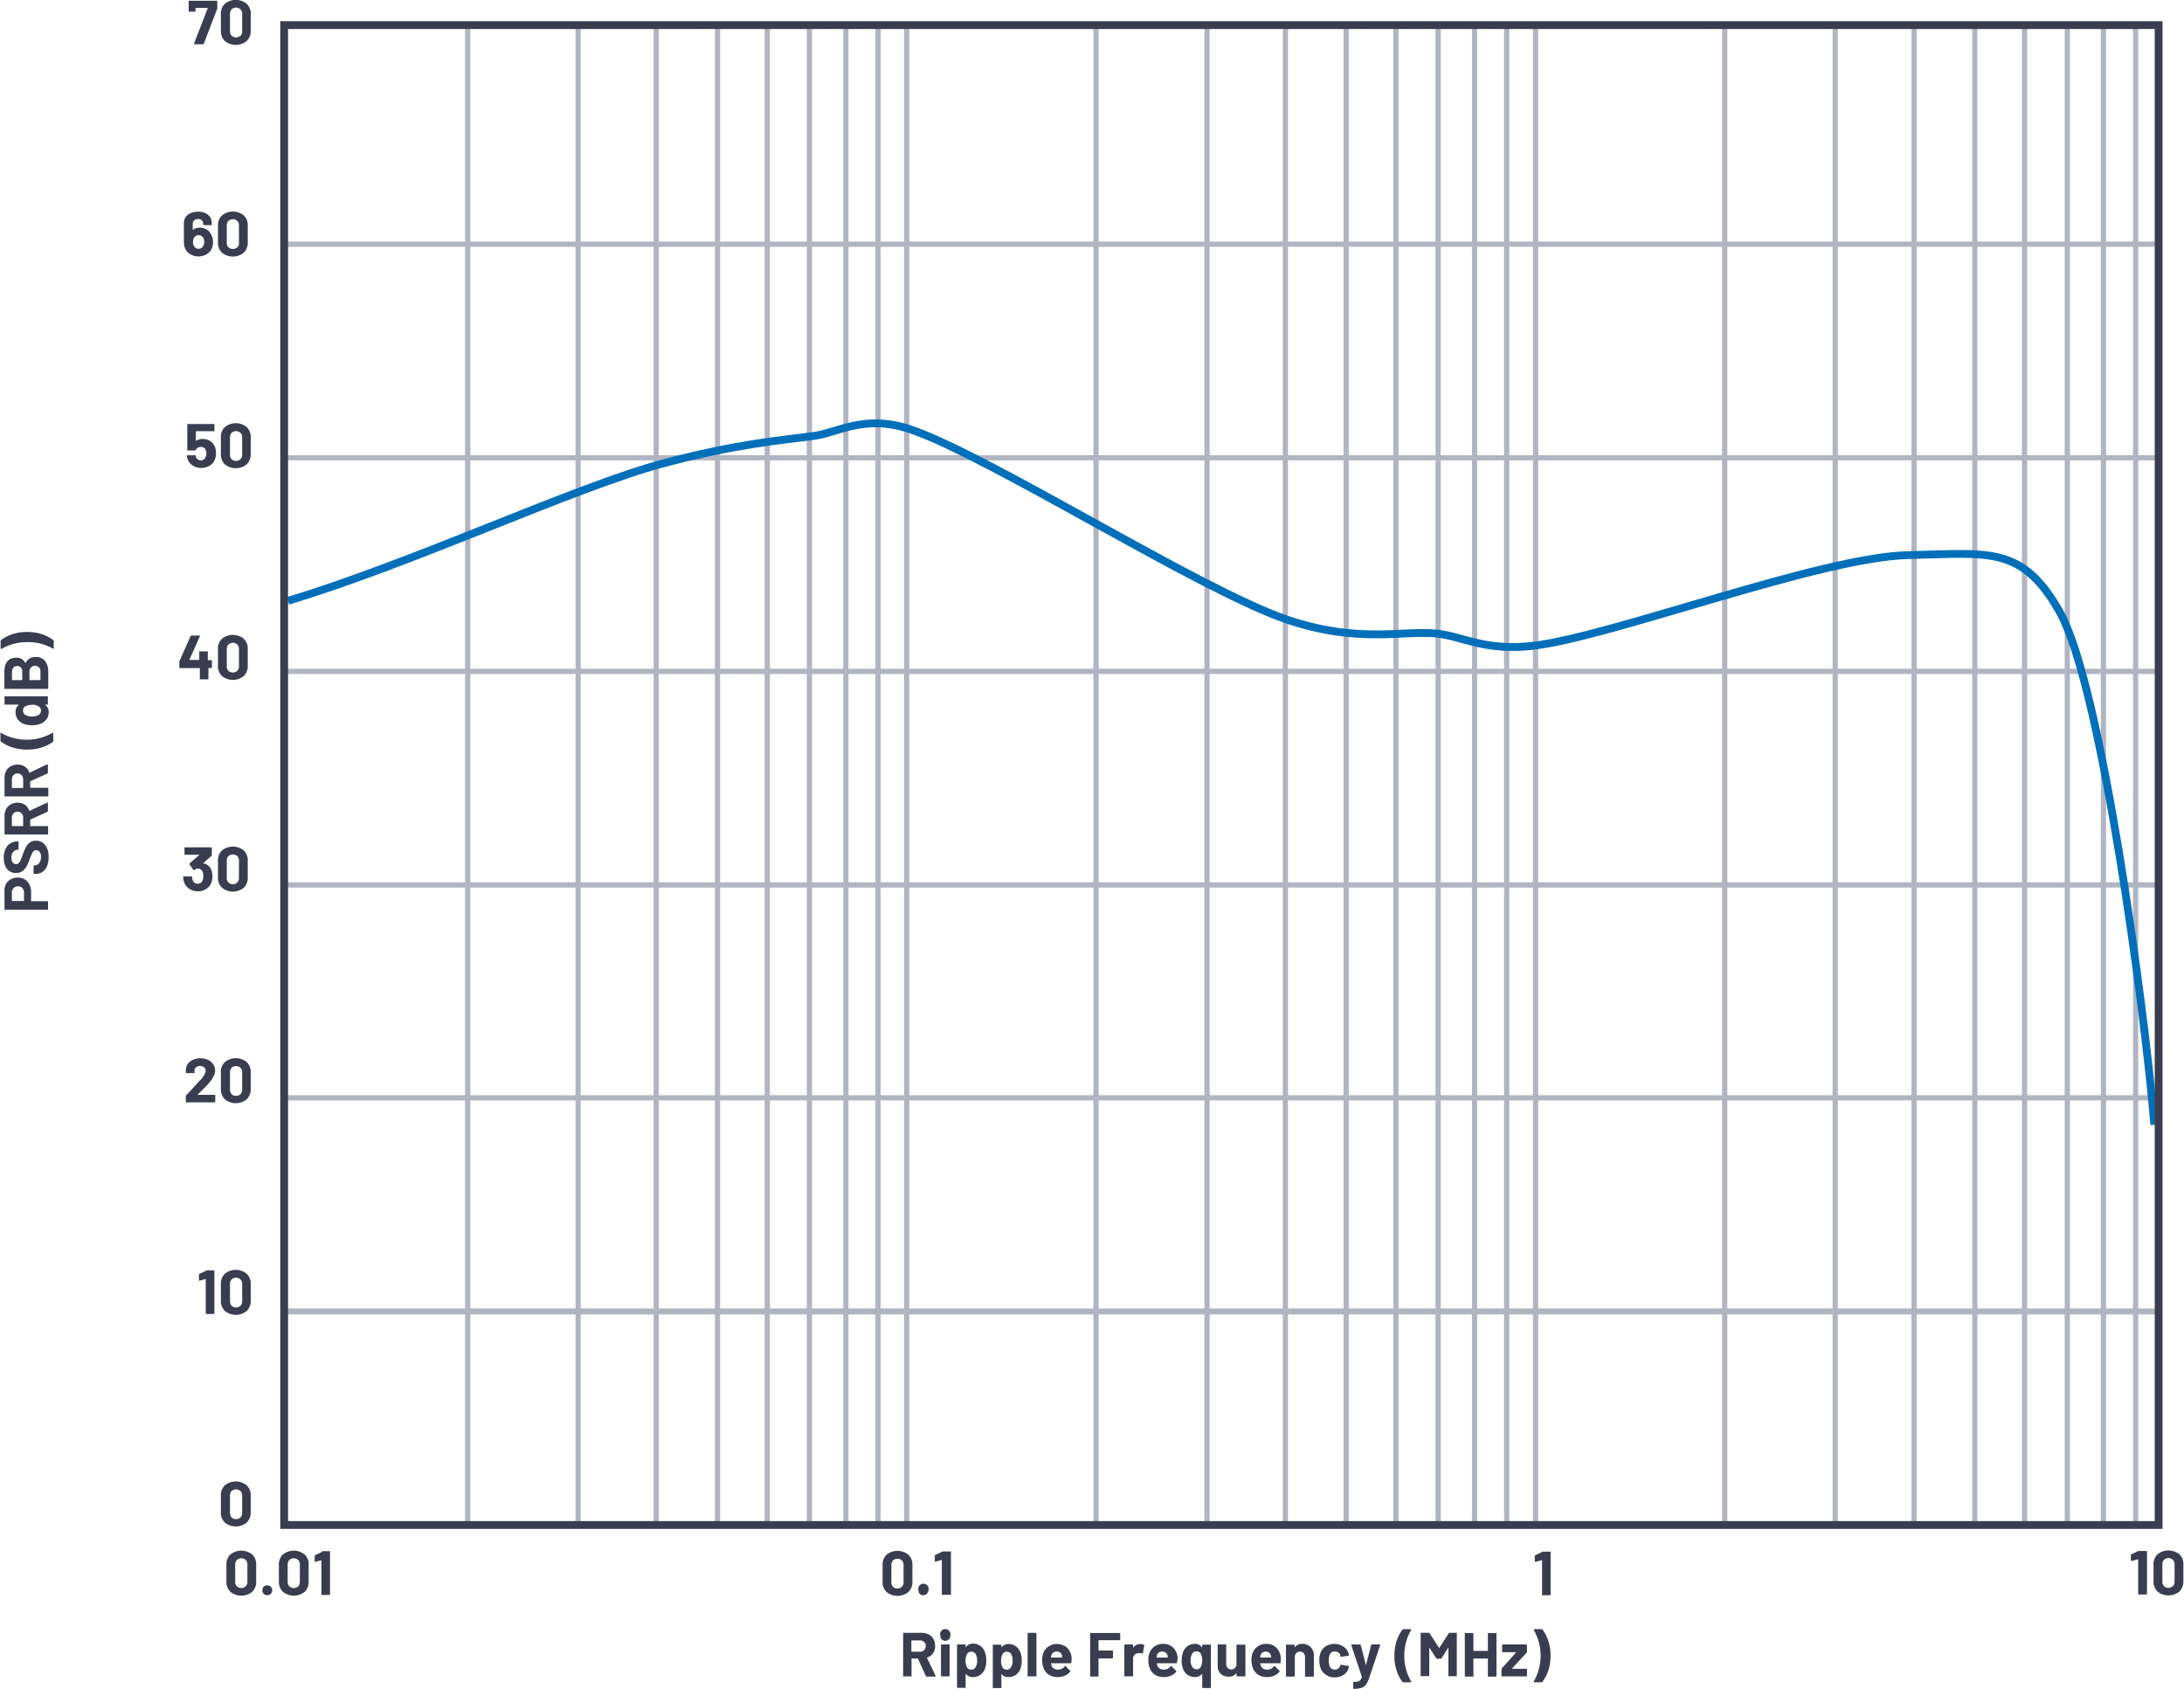 <svg id="be1bc6c4-3aec-4919-bf68-8abf4f4fbb99" data-name="Layer 1" xmlns="http://www.w3.org/2000/svg" width="5.82in" height="4.5in" viewBox="0 0 419.2 324.31"><line x1="54.45" y1="251.81" x2="414.45" y2="251.81" fill="none" stroke="#b1b4c1" stroke-width="1.15"/><line x1="54.45" y1="210.8" x2="414.45" y2="210.8" fill="none" stroke="#b1b4c1"/><line x1="54.45" y1="169.92" x2="414.45" y2="169.92" fill="none" stroke="#b1b4c1"/><line x1="54.45" y1="128.91" x2="414.45" y2="128.91" fill="none" stroke="#b1b4c1"/><line x1="54.45" y1="87.9" x2="414.45" y2="87.9" fill="none" stroke="#b1b4c1"/><line x1="54.45" y1="46.89" x2="414.45" y2="46.89" fill="none" stroke="#b1b4c1"/><path d="M90.79,6.52v288M112,6.52v288m15-288v288m11.77-288v288m9.55-288v288m8.1-288v288m7-288v288m6.17-288v288m41.87-288v288m21.32-288v288m15.05-288v288m11.67-288v288m9.55-288v288m8.11-288v288m7-288v288m6.17-288v288m41.87-288v288m21.22-288v288m15.15-288v288m11.67-288v288m9.55-288v288M398,6.52v288m6.94-288v288m6.18-288v288" transform="translate(-1.09 -1.7)" fill="none" stroke="#b1b4c1"/><line x1="174.01" y1="4.82" x2="174.01" y2="292.82" fill="none" stroke="#b1b4c1"/><line x1="294.79" y1="4.82" x2="294.79" y2="292.82" fill="none" stroke="#b1b4c1"/><path d="M56.29,117.06c24-7.2,55.19-21.89,72-26.37,14.31-3.81,22.33-4.38,29.07-5.3,4.66-.64,9.69-4.23,18.54-1.22,15.09,5.15,55.18,30.6,72,36.42,13.89,4.79,22.53,2.07,29.08,2.77,4.87.53,9.26,3.44,18.53,2.33,15.09-1.79,55.18-17.06,72-17.4,15.42-.32,21.82-1.94,29.08,11,7.94,14.18,16.32,76.28,18.12,98.38" transform="translate(-1.09 -1.7)" fill="none" stroke="#006fb9" stroke-width="1.5"/><g id="b3d288f3-2bc7-4ab8-9b2c-5e1cee1a0fd4" data-name="Standard TPC"><path d="M41.67,128.5a.13.13,0,0,1,0,.1v1.22a.14.14,0,0,1-.14.14h-.52A.05.05,0,0,0,41,130v2a.14.14,0,0,1-.14.14h-1.4a.15.15,0,0,1-.11,0,.18.18,0,0,1,0-.1v-2a.05.05,0,0,0-.06-.06H35.56a.12.12,0,0,1-.1,0,.14.14,0,0,1-.05-.1v-1a.74.74,0,0,1,0-.18l2.16-4.85a.18.18,0,0,1,.17-.11h1.5a.12.12,0,0,1,.11,0,.14.14,0,0,1,0,.13l-2,4.5a0,0,0,0,0,0,.05.05.05,0,0,0,0,0h1.82a.05.05,0,0,0,.06-.06v-1.49a.18.18,0,0,1,0-.1.15.15,0,0,1,.11,0h1.4a.14.14,0,0,1,.14.14v1.49a.05.05,0,0,0,.06.06h.52A.13.13,0,0,1,41.67,128.5Z" transform="translate(-1.09 -1.7)" fill="#393d4f"/><path d="M43.6,131.51a2.66,2.66,0,0,1-.77-2v-3.16a2.59,2.59,0,0,1,.77-2,3.32,3.32,0,0,1,4.18,0,2.56,2.56,0,0,1,.77,2v3.16a2.62,2.62,0,0,1-.77,2,3.32,3.32,0,0,1-4.18,0Zm2.94-1a1.18,1.18,0,0,0,.32-.88v-3.3a1.18,1.18,0,0,0-.32-.88,1.26,1.26,0,0,0-1.7,0,1.22,1.22,0,0,0-.32.88v3.3a1.22,1.22,0,0,0,.32.88,1.26,1.26,0,0,0,1.7,0Z" transform="translate(-1.09 -1.7)" fill="#393d4f"/><path d="M178.78,323.52l-1.5-3.32s0-.05-.07-.05h-1.12a.05.05,0,0,0-.06.06v3.27a.15.15,0,0,1,0,.11.18.18,0,0,1-.1,0h-1.41a.18.18,0,0,1-.1,0,.15.15,0,0,1,0-.11v-8.11a.14.14,0,0,1,.14-.14h3.43a2.75,2.75,0,0,1,1.35.31,2.15,2.15,0,0,1,.9.89,2.62,2.62,0,0,1,.32,1.33,2.34,2.34,0,0,1-.41,1.4,2.14,2.14,0,0,1-1.14.82s-.05,0,0,.08l1.63,3.4a.12.12,0,0,1,0,.07c0,.07,0,.1-.13.1H179A.18.18,0,0,1,178.78,323.52ZM176,316.74v2.05a.05.05,0,0,0,.06.06h1.57a1.13,1.13,0,0,0,.82-.3,1.11,1.11,0,0,0,0-1.56,1.1,1.1,0,0,0-.82-.31h-1.57A.05.05,0,0,0,176,316.74Z" transform="translate(-1.09 -1.7)" fill="#393d4f"/><path d="M181.83,316.49a.9.9,0,0,1-.27-.67,1,1,0,1,1,1.9,0,.9.9,0,0,1-.27.67,1,1,0,0,1-1.36,0Zm-.14,7.1a.15.15,0,0,1,0-.11v-5.89a.14.14,0,0,1,.14-.14h1.4a.15.15,0,0,1,.11,0,.18.18,0,0,1,0,.1v5.89a.14.14,0,0,1-.15.15h-1.4A.18.18,0,0,1,181.69,323.59Z" transform="translate(-1.09 -1.7)" fill="#393d4f"/><path d="M190.38,320.56a4.46,4.46,0,0,1-.23,1.5,2.51,2.51,0,0,1-.87,1.21,2.34,2.34,0,0,1-1.47.45,1.62,1.62,0,0,1-1.34-.6s0,0-.05,0a.06.06,0,0,0,0,0v2.57a.18.18,0,0,1,0,.1.15.15,0,0,1-.11,0h-1.4a.14.14,0,0,1-.14-.14V317.6a.14.14,0,0,1,.14-.14h1.4a.15.15,0,0,1,.11,0,.18.18,0,0,1,0,.1v.4s0,0,0,0,0,0,.05,0a1.66,1.66,0,0,1,1.39-.66,2.32,2.32,0,0,1,1.44.47,2.52,2.52,0,0,1,.87,1.29A4.38,4.38,0,0,1,190.38,320.56Zm-1.75,0a2.43,2.43,0,0,0-.25-1.2.94.94,0,0,0-.89-.51.9.9,0,0,0-.83.51,2.4,2.4,0,0,0-.25,1.21,2.5,2.5,0,0,0,.26,1.25.9.9,0,0,0,.82.48.93.93,0,0,0,.84-.47A2.32,2.32,0,0,0,188.63,320.53Z" transform="translate(-1.09 -1.7)" fill="#393d4f"/><path d="M197.2,320.56a4.72,4.72,0,0,1-.23,1.5,2.51,2.51,0,0,1-.87,1.21,2.38,2.38,0,0,1-1.47.45,1.61,1.61,0,0,1-1.34-.6s0,0,0,0a0,0,0,0,0,0,0v2.57a.14.14,0,0,1-.14.14h-1.4a.15.15,0,0,1-.11,0,.18.18,0,0,1,0-.1V317.6a.18.18,0,0,1,0-.1.15.15,0,0,1,.11,0h1.4a.14.14,0,0,1,.14.14v.4s0,0,0,0,0,0,0,0a1.65,1.65,0,0,1,1.39-.66,2.28,2.28,0,0,1,1.43.47,2.4,2.4,0,0,1,.87,1.29A4.11,4.11,0,0,1,197.2,320.56Zm-1.75,0a2.43,2.43,0,0,0-.26-1.2.93.93,0,0,0-.88-.51.89.89,0,0,0-.83.51,3.09,3.09,0,0,0,0,2.46.89.89,0,0,0,.82.48.93.93,0,0,0,.84-.47A2.32,2.32,0,0,0,195.45,320.53Z" transform="translate(-1.09 -1.7)" fill="#393d4f"/><path d="M198.33,323.59a.15.15,0,0,1,0-.11v-8.11a.14.14,0,0,1,.14-.14h1.41a.14.14,0,0,1,.14.14v8.11a.15.15,0,0,1,0,.11.18.18,0,0,1-.1,0h-1.41A.18.18,0,0,1,198.33,323.59Z" transform="translate(-1.09 -1.7)" fill="#393d4f"/><path d="M206.73,320.93a.14.14,0,0,1-.16.14h-3.71c-.05,0-.06,0-.05.06a2.85,2.85,0,0,0,.13.48,1.27,1.27,0,0,0,1.28.67,1.42,1.42,0,0,0,1.21-.62.13.13,0,0,1,.11-.07.1.1,0,0,1,.08.05l.86.85s.07.07.07.11l-.05.09a2.68,2.68,0,0,1-1,.76,3.45,3.45,0,0,1-1.37.27,3.15,3.15,0,0,1-1.75-.46,2.67,2.67,0,0,1-1-1.31,4.1,4.1,0,0,1-.25-1.57,3.51,3.51,0,0,1,.18-1.17,2.56,2.56,0,0,1,1-1.35,3,3,0,0,1,3.57.19,3.08,3.08,0,0,1,.88,1.86A5.44,5.44,0,0,1,206.73,320.93Zm-3.84-1.41a2.84,2.84,0,0,0-.09.39.05.05,0,0,0,.06.06h2.08s.06,0,0-.06c0-.23,0-.35,0-.34a1.12,1.12,0,0,0-.38-.56,1.11,1.11,0,0,0-.67-.19A1,1,0,0,0,202.89,319.52Z" transform="translate(-1.09 -1.7)" fill="#393d4f"/><path d="M216.06,316.64a.15.15,0,0,1-.11,0H212a.05.05,0,0,0-.06.06v1.86a.05.05,0,0,0,.06.06h2.58a.14.14,0,0,1,.14.14V320a.14.14,0,0,1-.14.14H212a.05.05,0,0,0-.06.06v3.31a.15.15,0,0,1,0,.11.18.18,0,0,1-.1,0h-1.41a.18.18,0,0,1-.1,0,.15.15,0,0,1,0-.11v-8.11a.14.14,0,0,1,.14-.14H216a.15.15,0,0,1,.11,0,.18.18,0,0,1,0,.1v1.17A.18.18,0,0,1,216.06,316.64Z" transform="translate(-1.09 -1.7)" fill="#393d4f"/><path d="M220.65,317.54a.17.17,0,0,1,.07.18l-.25,1.37c0,.1-.07.13-.17.09a1.33,1.33,0,0,0-.42-.06,1.48,1.48,0,0,0-.27,0,1.14,1.14,0,0,0-.73.32,1,1,0,0,0-.3.75v3.27a.15.15,0,0,1,0,.11.18.18,0,0,1-.1,0H217a.18.18,0,0,1-.1,0,.15.15,0,0,1,0-.11V317.6a.14.14,0,0,1,.14-.14h1.41a.14.14,0,0,1,.14.14v.46a.08.08,0,0,0,0,.05s0,0,0,0a1.53,1.53,0,0,1,1.32-.72A1.26,1.26,0,0,1,220.65,317.54Z" transform="translate(-1.09 -1.7)" fill="#393d4f"/><path d="M227,320.93a.14.14,0,0,1-.15.14h-3.71s-.07,0,0,.06a2.14,2.14,0,0,0,.13.48,1.25,1.25,0,0,0,1.27.67,1.43,1.43,0,0,0,1.22-.62.13.13,0,0,1,.11-.07.1.1,0,0,1,.08.05l.86.85a.15.15,0,0,1,.06.11.25.25,0,0,1,0,.09,2.64,2.64,0,0,1-1,.76,3.37,3.37,0,0,1-1.36.27,3.15,3.15,0,0,1-1.75-.46,2.63,2.63,0,0,1-1-1.31,4.3,4.3,0,0,1-.25-1.57,3.51,3.51,0,0,1,.18-1.17,2.63,2.63,0,0,1,1-1.35,2.67,2.67,0,0,1,1.64-.51,2.62,2.62,0,0,1,1.92.7,3,3,0,0,1,.88,1.86A4.71,4.71,0,0,1,227,320.93Zm-3.84-1.41a3,3,0,0,0-.08.39.05.05,0,0,0,.06.06h2.07c.05,0,.07,0,.05-.06l-.06-.34a1,1,0,0,0-1-.75A1,1,0,0,0,223.15,319.52Z" transform="translate(-1.09 -1.7)" fill="#393d4f"/><path d="M231.91,317.5a.13.13,0,0,1,.1,0h1.4a.15.15,0,0,1,.11,0,.18.18,0,0,1,0,.1v8.12a.18.18,0,0,1,0,.1.15.15,0,0,1-.11,0H232a.14.14,0,0,1-.14-.14v-2.57a0,0,0,0,0,0,0s0,0-.05,0a1.61,1.61,0,0,1-1.34.6,2.38,2.38,0,0,1-1.47-.45,2.51,2.51,0,0,1-.87-1.21,4.84,4.84,0,0,1-.22-1.5,4.46,4.46,0,0,1,.21-1.44,2.4,2.4,0,0,1,.87-1.29,2.28,2.28,0,0,1,1.44-.47,1.63,1.63,0,0,1,1.38.66s0,0,.05,0,0,0,0,0v-.4A.13.13,0,0,1,231.91,317.5Zm-.06,3a2.57,2.57,0,0,0-.24-1.21.93.93,0,0,0-.84-.51,1,1,0,0,0-.88.51,2.54,2.54,0,0,0-.26,1.2,2.32,2.32,0,0,0,.3,1.27,1,1,0,0,0,.86.47.87.87,0,0,0,.8-.48A2.4,2.4,0,0,0,231.85,320.54Z" transform="translate(-1.09 -1.7)" fill="#393d4f"/><path d="M238.49,317.5a.15.15,0,0,1,.11,0H240a.13.13,0,0,1,.1,0,.14.14,0,0,1,.05.1v5.88a.16.16,0,0,1-.05.11.18.18,0,0,1-.1,0h-1.4a.14.14,0,0,1-.15-.15v-.4a.06.06,0,0,0,0-.05s0,0-.05,0a1.72,1.72,0,0,1-1.49.65,2.09,2.09,0,0,1-1.5-.55,2,2,0,0,1-.58-1.55v-4a.13.13,0,0,1,0-.1.12.12,0,0,1,.1,0h1.39a.14.14,0,0,1,.14.14v3.59a1.17,1.17,0,0,0,.26.78.89.89,0,0,0,.72.3,1,1,0,0,0,.67-.24,1.06,1.06,0,0,0,.32-.65V317.6A.18.18,0,0,1,238.49,317.5Z" transform="translate(-1.09 -1.7)" fill="#393d4f"/><path d="M246.9,320.93a.14.14,0,0,1-.16.14H243s-.07,0,0,.06a2.14,2.14,0,0,0,.13.48,1.25,1.25,0,0,0,1.27.67,1.41,1.41,0,0,0,1.21-.62c0-.05.07-.07.11-.07a.11.11,0,0,1,.09.05l.86.85a.15.15,0,0,1,.06.11l-.05.09a2.54,2.54,0,0,1-1,.76,3.38,3.38,0,0,1-1.37.27,3.14,3.14,0,0,1-1.74-.46,2.63,2.63,0,0,1-1-1.31,4.3,4.3,0,0,1-.25-1.57,3.51,3.51,0,0,1,.18-1.17,2.58,2.58,0,0,1,1-1.35,2.67,2.67,0,0,1,1.64-.51,2.62,2.62,0,0,1,1.92.7,3,3,0,0,1,.88,1.86A4.71,4.71,0,0,1,246.9,320.93Zm-3.84-1.41a3,3,0,0,0-.08.39.05.05,0,0,0,.06.06h2.07s.07,0,0-.06l-.06-.34a1.06,1.06,0,0,0-.38-.56,1.09,1.09,0,0,0-.66-.19A1,1,0,0,0,243.06,319.52Z" transform="translate(-1.09 -1.7)" fill="#393d4f"/><path d="M252.71,318a2.18,2.18,0,0,1,.59,1.6v3.93a.16.16,0,0,1-.05.11.15.15,0,0,1-.1,0h-1.4a.15.15,0,0,1-.1,0,.16.16,0,0,1-.05-.11V319.9a1.08,1.08,0,0,0-.27-.78,1,1,0,0,0-1.42,0,1.12,1.12,0,0,0-.27.78v3.58a.14.14,0,0,1-.15.15h-1.4a.18.18,0,0,1-.1,0,.16.16,0,0,1-.05-.11V317.6a.14.14,0,0,1,.05-.1.13.13,0,0,1,.1,0h1.4a.15.15,0,0,1,.11,0,.18.18,0,0,1,0,.1V318a.06.06,0,0,0,0,.05s0,0,0,0a1.67,1.67,0,0,1,1.46-.7A2.1,2.1,0,0,1,252.71,318Z" transform="translate(-1.09 -1.7)" fill="#393d4f"/><path d="M255.56,323.24a2.61,2.61,0,0,1-1-1.32,4.27,4.27,0,0,1-.21-1.41,4.11,4.11,0,0,1,.21-1.39,2.46,2.46,0,0,1,1-1.29,3,3,0,0,1,1.67-.47,3,3,0,0,1,1.69.48,2.32,2.32,0,0,1,1,1.22,1.33,1.33,0,0,1,.1.43v0a.12.12,0,0,1-.12.13l-1.38.21h0c-.07,0-.11,0-.14-.12l0-.19a.92.92,0,0,0-.38-.52,1.12,1.12,0,0,0-.68-.2,1.06,1.06,0,0,0-.65.19,1,1,0,0,0-.37.53,2.86,2.86,0,0,0-.13,1,3.17,3.17,0,0,0,.12,1,1.09,1.09,0,0,0,.38.57,1,1,0,0,0,.65.2,1,1,0,0,0,.65-.2,1,1,0,0,0,.39-.54.14.14,0,0,0,0-.07s0,0,0,0,.06-.14.16-.12l1.39.22a.12.12,0,0,1,.11.13,1.6,1.6,0,0,1-.07.36,2.25,2.25,0,0,1-1,1.26,3.15,3.15,0,0,1-1.68.45A2.87,2.87,0,0,1,255.56,323.24Z" transform="translate(-1.09 -1.7)" fill="#393d4f"/><path d="M260.86,326a.15.15,0,0,1,0-.1v-1.1a.15.15,0,0,1,0-.1.16.16,0,0,1,.11-.05,3.25,3.25,0,0,0,.79-.08.83.83,0,0,0,.47-.28,1.29,1.29,0,0,0,.27-.6.08.08,0,0,0,0-.07l-2-6s0,0,0-.06.05-.11.13-.11h1.5a.16.16,0,0,1,.17.12l1,3.89s0,0,0,0l0,0,1-3.89a.16.16,0,0,1,.17-.12h1.46a.11.11,0,0,1,.1,0,.14.14,0,0,1,0,.13l-2.08,6.24a5.22,5.22,0,0,1-.61,1.31,1.78,1.78,0,0,1-.87.64,4.79,4.79,0,0,1-1.6.21h-.08A.06.06,0,0,1,260.86,326Z" transform="translate(-1.09 -1.7)" fill="#393d4f"/><path d="M270.31,324.64a7.06,7.06,0,0,1-1.12-2.17,8.63,8.63,0,0,1-.42-2.83,9.17,9.17,0,0,1,.42-2.85,7.54,7.54,0,0,1,1.13-2.19.25.25,0,0,1,.18-.08h1.36a.15.15,0,0,1,.12.05.17.17,0,0,1,0,.12,9.6,9.6,0,0,0-1.31,4.94,9.48,9.48,0,0,0,1.31,4.92l0,.07c0,.07,0,.1-.13.1h-1.37A.25.25,0,0,1,270.31,324.64Z" transform="translate(-1.09 -1.7)" fill="#393d4f"/><path d="M279.24,315.23h1.41a.13.13,0,0,1,.1,0,.18.18,0,0,1,0,.1v8.11a.21.21,0,0,1,0,.11.18.18,0,0,1-.1,0h-1.41a.18.18,0,0,1-.1,0,.15.15,0,0,1,0-.11v-5.29s0-.05,0-.05l-.05,0-1.27,2a.18.18,0,0,1-.17.1h-.7a.19.19,0,0,1-.17-.1l-1.27-2-.05,0s0,0,0,.05v5.28a.15.15,0,0,1,0,.11.18.18,0,0,1-.1,0h-1.4a.15.15,0,0,1-.1,0,.16.16,0,0,1-.05-.11v-8.11a.14.14,0,0,1,.05-.1.12.12,0,0,1,.1,0h1.4a.2.2,0,0,1,.17.09l1.8,2.8c0,.05.05.05.07,0l1.81-2.8A.2.2,0,0,1,279.24,315.23Z" transform="translate(-1.09 -1.7)" fill="#393d4f"/><path d="M286.76,315.27a.13.13,0,0,1,.1,0h1.4a.15.15,0,0,1,.11,0,.18.18,0,0,1,0,.1v8.11a.14.14,0,0,1-.15.15h-1.4a.18.18,0,0,1-.1,0,.15.15,0,0,1,0-.11v-3.31a.05.05,0,0,0-.06-.06H284a.05.05,0,0,0-.06.06v3.31a.15.15,0,0,1,0,.11.18.18,0,0,1-.1,0h-1.4a.14.14,0,0,1-.15-.15v-8.11a.18.18,0,0,1,0-.1.15.15,0,0,1,.11,0h1.4a.14.14,0,0,1,.14.14v3.23a.05.05,0,0,0,.06.06h2.66a.05.05,0,0,0,.06-.06v-3.23A.13.13,0,0,1,286.76,315.27Z" transform="translate(-1.09 -1.7)" fill="#393d4f"/><path d="M289.39,323.59a.16.16,0,0,1-.05-.11V322.2a.29.29,0,0,1,.08-.18l2.7-3c0-.05,0-.08,0-.08h-2.53a.14.14,0,0,1-.14-.14V317.6a.14.14,0,0,1,.14-.14h4.49a.14.14,0,0,1,.14.14v1.28a.32.32,0,0,1-.07.18l-2.78,3c0,.05,0,.07,0,.07h2.75a.18.18,0,0,1,.1,0,.15.15,0,0,1,0,.11v1.24a.15.15,0,0,1,0,.11.18.18,0,0,1-.1,0h-4.62A.15.15,0,0,1,289.39,323.59Z" transform="translate(-1.09 -1.7)" fill="#393d4f"/><path d="M297.2,314.6a7.14,7.14,0,0,1,1.13,2.18,8.91,8.91,0,0,1,.42,2.83,9,9,0,0,1-.42,2.84,7.55,7.55,0,0,1-1.14,2.19.23.23,0,0,1-.18.08h-1.35a.14.14,0,0,1-.12-.05.11.11,0,0,1,0-.12,9.93,9.93,0,0,0,0-9.86.17.17,0,0,1,0-.07c0-.07.05-.1.14-.1H297A.22.22,0,0,1,297.2,314.6Z" transform="translate(-1.09 -1.7)" fill="#393d4f"/><path d="M2.11,171.47a2.29,2.29,0,0,1,.92-.93,2.77,2.77,0,0,1,1.36-.33,2.51,2.51,0,0,1,1.33.34,2.32,2.32,0,0,1,.9,1,3.09,3.09,0,0,1,.32,1.42v1.71a.05.05,0,0,0,.06.06h3.06a.14.14,0,0,1,.14.14v1.4a.15.15,0,0,1,0,.11.18.18,0,0,1-.1,0H1.93a.18.18,0,0,1-.1,0,.15.15,0,0,1,0-.11v-3.38A2.94,2.94,0,0,1,2.11,171.47Zm3.15.75a1.1,1.1,0,0,0-.83-.33,1.13,1.13,0,0,0-.85.33,1.22,1.22,0,0,0-.33.89v1.53a.05.05,0,0,0,.06.06H5.52a.05.05,0,0,0,.06-.06v-1.53A1.26,1.26,0,0,0,5.26,172.22Z" transform="translate(-1.09 -1.7)" fill="#393d4f"/><path d="M10,168a2.54,2.54,0,0,1-.88,1.12,2.35,2.35,0,0,1-1.32.38H7.52a.13.13,0,0,1-.1,0,.12.12,0,0,1,0-.1V168a.14.14,0,0,1,.14-.14H7.7a1,1,0,0,0,.81-.45,1.93,1.93,0,0,0,.33-1.19,1.42,1.42,0,0,0-.27-.95.84.84,0,0,0-.66-.32.68.68,0,0,0-.49.2,1.75,1.75,0,0,0-.35.52c-.1.22-.23.57-.41,1A9.7,9.7,0,0,1,6.1,168a3,3,0,0,1-.79.94,2,2,0,0,1-1.23.38A2.16,2.16,0,0,1,2.82,169a2.31,2.31,0,0,1-.83-1,3.82,3.82,0,0,1-.29-1.52A3.86,3.86,0,0,1,2,164.79a2.65,2.65,0,0,1,.9-1.12,2.38,2.38,0,0,1,1.35-.4h.18a.21.21,0,0,1,.11,0,.21.21,0,0,1,0,.11v1.38a.18.18,0,0,1,0,.1.15.15,0,0,1-.11,0H4.37a1.11,1.11,0,0,0-.86.41,1.69,1.69,0,0,0-.35,1.14,1.42,1.42,0,0,0,.24.88.79.79,0,0,0,.66.32.69.69,0,0,0,.5-.19,1.51,1.51,0,0,0,.37-.55c.1-.24.25-.62.43-1.13a13.76,13.76,0,0,1,.56-1.34,2.56,2.56,0,0,1,.71-.88,1.89,1.89,0,0,1,1.23-.39,2.15,2.15,0,0,1,1.78.83,3.5,3.5,0,0,1,.66,2.25A4.29,4.29,0,0,1,10,168Z" transform="translate(-1.09 -1.7)" fill="#393d4f"/><path d="M10.09,157.58l-3.32,1.5a.1.1,0,0,0,0,.08v1.11a.05.05,0,0,0,.06.06h3.28a.14.14,0,0,1,.1,0,.12.12,0,0,1,0,.1v1.4a.12.12,0,0,1,0,.1.13.13,0,0,1-.1,0H1.94a.13.13,0,0,1-.1,0,.12.12,0,0,1,0-.1v-3.43a2.8,2.8,0,0,1,.31-1.35,2.2,2.2,0,0,1,.89-.9,2.73,2.73,0,0,1,1.33-.32,2.39,2.39,0,0,1,1.4.41,2.14,2.14,0,0,1,.82,1.14.06.06,0,0,0,.09,0L10,155.83l.07,0c.07,0,.1,0,.1.13v1.48A.16.16,0,0,1,10.09,157.58Zm-6.78,2.75H5.36a.05.05,0,0,0,.06-.06V158.7a1.13,1.13,0,0,0-.3-.82,1,1,0,0,0-.78-.32,1,1,0,0,0-.78.32,1.1,1.1,0,0,0-.31.82v1.57A.05.05,0,0,0,3.31,160.33Z" transform="translate(-1.09 -1.7)" fill="#393d4f"/><path d="M10.09,150.22l-3.32,1.5a.08.08,0,0,0,0,.07v1.12a.05.05,0,0,0,.06.06h3.28a.14.14,0,0,1,.14.14v1.4a.15.15,0,0,1,0,.11.18.18,0,0,1-.1,0H1.94a.18.18,0,0,1-.1,0,.15.15,0,0,1,0-.11v-3.43a2.8,2.8,0,0,1,.31-1.35,2.2,2.2,0,0,1,.89-.9,2.73,2.73,0,0,1,1.33-.32,2.39,2.39,0,0,1,1.4.41,2.14,2.14,0,0,1,.82,1.14.07.07,0,0,0,.09,0L10,148.47l.07,0c.07,0,.1.05.1.13v1.48A.18.18,0,0,1,10.09,150.22ZM3.31,153H5.36a.05.05,0,0,0,.06-.06v-1.58a1.15,1.15,0,0,0-.3-.82,1,1,0,0,0-.78-.32,1,1,0,0,0-.78.32,1.12,1.12,0,0,0-.31.82v1.58A.05.05,0,0,0,3.31,153Z" transform="translate(-1.09 -1.7)" fill="#393d4f"/><path d="M11.21,144.08A7.08,7.08,0,0,1,9,145.21a8.84,8.84,0,0,1-2.82.42,9.08,9.08,0,0,1-2.85-.42,7.08,7.08,0,0,1-2.19-1.14.21.21,0,0,1-.09-.18v-1.35a.14.14,0,0,1,0-.12s.07,0,.12,0a9.63,9.63,0,0,0,4.94,1.31,9.48,9.48,0,0,0,4.92-1.31l.08,0c.06,0,.09,0,.09.13v1.37A.21.21,0,0,1,11.21,144.08Z" transform="translate(-1.09 -1.7)" fill="#393d4f"/><path d="M1.84,137a.12.12,0,0,1,0-.1v-1.4a.15.15,0,0,1,0-.11.18.18,0,0,1,.1,0h8.12a.18.18,0,0,1,.1,0,.15.15,0,0,1,0,.11v1.4a.12.12,0,0,1,0,.1.13.13,0,0,1-.1,0h-.4s0,0,0,0,0,0,0,.05a1.63,1.63,0,0,1,.66,1.38,2.28,2.28,0,0,1-.47,1.44,2.48,2.48,0,0,1-1.29.87,4.52,4.52,0,0,1-1.45.21,4.5,4.5,0,0,1-1.49-.22,2.51,2.51,0,0,1-1.21-.87,2.36,2.36,0,0,1-.45-1.47,1.62,1.62,0,0,1,.6-1.34s0,0,0-.05a0,0,0,0,0,0,0H1.94A.13.13,0,0,1,1.84,137Zm5.28.06a2.46,2.46,0,0,0-1.26.26.87.87,0,0,0-.47.8.93.93,0,0,0,.47.86,2.32,2.32,0,0,0,1.27.3,2.54,2.54,0,0,0,1.2-.26,1,1,0,0,0,.51-.88.93.93,0,0,0-.51-.84A2.57,2.57,0,0,0,7.12,137Z" transform="translate(-1.09 -1.7)" fill="#393d4f"/><path d="M5.89,129a2,2,0,0,1,2-1.14,2.1,2.1,0,0,1,1.76.79,3.44,3.44,0,0,1,.59,2.08v3.11a.14.14,0,0,1-.14.14H1.94a.14.14,0,0,1-.14-.14v-3c0-1.9.77-2.85,2.3-2.85a1.78,1.78,0,0,1,1.72,1C5.84,129,5.87,129,5.89,129Zm-2.58,3.29H5.18a.05.05,0,0,0,.06-.06v-1.4A1.3,1.3,0,0,0,5,129.9a.9.9,0,0,0-.72-.31.92.92,0,0,0-.74.31,1.3,1.3,0,0,0-.27.88v1.4A.05.05,0,0,0,3.31,132.24Zm5.14-2.42a1,1,0,0,0-.77-.32,1,1,0,0,0-.77.32,1.25,1.25,0,0,0-.29.87v1.49a.05.05,0,0,0,.06.06h2a.05.05,0,0,0,.06-.06v-1.5A1.22,1.22,0,0,0,8.45,129.82Z" transform="translate(-1.09 -1.7)" fill="#393d4f"/><path d="M1.18,124.6a7.18,7.18,0,0,1,2.17-1.13,8.91,8.91,0,0,1,2.83-.42,8.69,8.69,0,0,1,2.84.43,7.3,7.3,0,0,1,2.19,1.13.25.25,0,0,1,.08.18v1.36s0,.09,0,.11a.11.11,0,0,1-.12,0A9.52,9.52,0,0,0,6.18,125a9.58,9.58,0,0,0-4.92,1.3l-.07,0c-.07,0-.1,0-.1-.13v-1.37A.23.23,0,0,1,1.18,124.6Z" transform="translate(-1.09 -1.7)" fill="#393d4f"/><path d="M38.26,10l2.6-6.71s0-.07,0-.07H38.57a.05.05,0,0,0-.06.06v.55a.15.15,0,0,1,0,.11.18.18,0,0,1-.1,0h-1.1a.18.18,0,0,1-.1,0,.15.15,0,0,1,0-.11V1.94a.18.18,0,0,1,0-.1.15.15,0,0,1,.11,0h5.24a.14.14,0,0,1,.14.14V3.16a.82.82,0,0,1,0,.18l-2.59,6.75a.17.17,0,0,1-.17.11h-1.5C38.26,10.2,38.22,10.14,38.26,10Z" transform="translate(-1.09 -1.7)" fill="#393d4f"/><path d="M44.16,9.59a2.66,2.66,0,0,1-.77-2V4.42a2.59,2.59,0,0,1,.77-2,3.32,3.32,0,0,1,4.18,0,2.56,2.56,0,0,1,.78,2V7.58a2.63,2.63,0,0,1-.78,2,3.32,3.32,0,0,1-4.18,0Zm3-1a1.22,1.22,0,0,0,.32-.88V4.37a1.22,1.22,0,0,0-.32-.88,1.27,1.27,0,0,0-1.71,0,1.21,1.21,0,0,0-.31.88v3.3a1.21,1.21,0,0,0,.31.88,1.27,1.27,0,0,0,1.71,0Z" transform="translate(-1.09 -1.7)" fill="#393d4f"/><path d="M42.45,88.79a3,3,0,0,1-.2,1.11,2.31,2.31,0,0,1-1,1.21,3.18,3.18,0,0,1-3.23,0,2.4,2.4,0,0,1-1-1.2,3.57,3.57,0,0,1-.18-.66v0c0-.09,0-.13.14-.13h1.46a.14.14,0,0,1,.15.13.34.34,0,0,0,0,.12.41.41,0,0,1,0,.08,1,1,0,0,0,.93.65,1,1,0,0,0,.59-.18,1.12,1.12,0,0,0,.37-.5,1.41,1.41,0,0,0,.12-.63,1.71,1.71,0,0,0-.11-.62.81.81,0,0,0-.34-.48,1,1,0,0,0-.58-.17,1.23,1.23,0,0,0-.63.16.77.77,0,0,0-.38.4.16.16,0,0,1-.16.12H37.05a.15.15,0,0,1-.11,0,.18.18,0,0,1,0-.1V83.22a.18.18,0,0,1,0-.1.15.15,0,0,1,.11,0h5a.12.12,0,0,1,.1,0,.14.14,0,0,1,0,.1v1.17a.14.14,0,0,1,0,.1.12.12,0,0,1-.1,0H38.65a.05.05,0,0,0-.06.06v1.78s0,.07.07,0a2.28,2.28,0,0,1,1.25-.34,2.59,2.59,0,0,1,1.47.42,2.39,2.39,0,0,1,.9,1.17A3.87,3.87,0,0,1,42.45,88.79Z" transform="translate(-1.09 -1.7)" fill="#393d4f"/><path d="M44.16,90.87a2.66,2.66,0,0,1-.77-2V85.7a2.59,2.59,0,0,1,.77-2,3.32,3.32,0,0,1,4.18,0,2.56,2.56,0,0,1,.78,2v3.16a2.63,2.63,0,0,1-.78,2,3.32,3.32,0,0,1-4.18,0Zm3-1a1.22,1.22,0,0,0,.32-.88v-3.3a1.22,1.22,0,0,0-.32-.88,1.27,1.27,0,0,0-1.71,0,1.21,1.21,0,0,0-.31.88V89a1.21,1.21,0,0,0,.31.88,1.27,1.27,0,0,0,1.71,0Z" transform="translate(-1.09 -1.7)" fill="#393d4f"/><path d="M41.76,170a3.29,3.29,0,0,1-.21,1.2,2.36,2.36,0,0,1-1,1.2,2.91,2.91,0,0,1-1.6.44,2.86,2.86,0,0,1-1.6-.46,2.53,2.53,0,0,1-1-1.24,3.23,3.23,0,0,1-.2-1,.13.13,0,0,1,.15-.15h1.41a.13.13,0,0,1,.15.15,1.93,1.93,0,0,0,.13.58.92.92,0,0,0,.94.66.92.92,0,0,0,.92-.58,2,2,0,0,0,.17-.84,2.08,2.08,0,0,0-.18-.93,1,1,0,0,0-.93-.56.49.49,0,0,0-.27.08,2.68,2.68,0,0,0-.35.22.17.17,0,0,1-.1,0,.1.1,0,0,1-.1-.07l-.71-1a.16.16,0,0,1,0-.09.17.17,0,0,1,0-.12l1.91-1.67a0,0,0,0,0,0,0s0,0,0,0H36.51a.15.15,0,0,1-.11,0,.18.18,0,0,1,0-.1V164.5a.18.18,0,0,1,0-.1.15.15,0,0,1,.11,0h5a.14.14,0,0,1,.14.14v1.32a.22.22,0,0,1-.08.18L40,167.44a.06.06,0,0,0,0,.05s0,0,.05,0a1.93,1.93,0,0,1,1.49,1.23A3.16,3.16,0,0,1,41.76,170Z" transform="translate(-1.09 -1.7)" fill="#393d4f"/><path d="M43.6,172.15a2.66,2.66,0,0,1-.77-2V167a2.59,2.59,0,0,1,.77-2,3.32,3.32,0,0,1,4.18,0,2.56,2.56,0,0,1,.77,2v3.16a2.62,2.62,0,0,1-.77,2,3.32,3.32,0,0,1-4.18,0Zm2.94-1a1.18,1.18,0,0,0,.32-.88v-3.3a1.18,1.18,0,0,0-.32-.88,1.26,1.26,0,0,0-1.7,0,1.22,1.22,0,0,0-.32.88v3.3a1.22,1.22,0,0,0,.32.88,1.26,1.26,0,0,0,1.7,0Z" transform="translate(-1.09 -1.7)" fill="#393d4f"/><path d="M41.88,48.15a3.1,3.1,0,0,1-.23,1.25,2.45,2.45,0,0,1-1,1.12,3.23,3.23,0,0,1-3.15,0,2.46,2.46,0,0,1-1-1.18,3.22,3.22,0,0,1-.21-1.18V44.53a2,2,0,0,1,.34-1.15,2.27,2.27,0,0,1,1-.77A3.48,3.48,0,0,1,39,42.34a3.33,3.33,0,0,1,1.38.27,2.2,2.2,0,0,1,.93.76,1.94,1.94,0,0,1,.33,1.12v.34a.18.18,0,0,1,0,.1.15.15,0,0,1-.11,0h-1.4a.14.14,0,0,1-.14-.14v-.11a.91.91,0,0,0-1-.92,1,1,0,0,0-.73.27.9.9,0,0,0-.28.69v1.12a.06.06,0,0,0,0,0l.05,0a2,2,0,0,1,1.31-.42,2.53,2.53,0,0,1,1.29.33,2.27,2.27,0,0,1,.89,1A2.82,2.82,0,0,1,41.88,48.15Zm-1.69,0a1.51,1.51,0,0,0-.19-.8,1,1,0,0,0-.88-.48.93.93,0,0,0-.9.5,1.55,1.55,0,0,0-.18.8,1.49,1.49,0,0,0,.16.73,1,1,0,0,0,1.81,0A1.49,1.49,0,0,0,40.19,48.18Z" transform="translate(-1.09 -1.7)" fill="#393d4f"/><path d="M43.6,50.23a2.66,2.66,0,0,1-.77-2V45.06a2.59,2.59,0,0,1,.77-2,3.32,3.32,0,0,1,4.18,0,2.56,2.56,0,0,1,.77,2v3.16a2.62,2.62,0,0,1-.77,2,3.32,3.32,0,0,1-4.18,0Zm2.94-1a1.18,1.18,0,0,0,.32-.88V45a1.18,1.18,0,0,0-.32-.88,1.26,1.26,0,0,0-1.7,0,1.22,1.22,0,0,0-.32.88v3.3a1.22,1.22,0,0,0,.32.88,1.26,1.26,0,0,0,1.7,0Z" transform="translate(-1.09 -1.7)" fill="#393d4f"/><path d="M38.91,211.92s0,0,0,0h3.26a.14.14,0,0,1,.14.14v1.17a.14.14,0,0,1-.14.14h-5.4a.15.15,0,0,1-.11,0,.18.18,0,0,1,0-.1v-1.11a.29.29,0,0,1,.07-.18c.4-.38.8-.8,1.2-1.25l.77-.85c.23-.26.45-.51.69-.75a3.54,3.54,0,0,0,1.09-1.8.89.89,0,0,0-.3-.69,1.26,1.26,0,0,0-1.56,0,.9.9,0,0,0-.3.71v.3a.18.18,0,0,1,0,.1.15.15,0,0,1-.11,0H36.76a.12.12,0,0,1-.1,0,.14.14,0,0,1,0-.1v-.56a2.08,2.08,0,0,1,.41-1.15,2.36,2.36,0,0,1,1-.76,3.45,3.45,0,0,1,1.39-.27,3.26,3.26,0,0,1,1.48.32,2.39,2.39,0,0,1,1,.86,2.18,2.18,0,0,1,.34,1.2,2.33,2.33,0,0,1-.25,1,6.15,6.15,0,0,1-.75,1.14q-.37.47-.81.93L39.1,211.7l-.18.18A0,0,0,0,0,38.91,211.92Z" transform="translate(-1.09 -1.7)" fill="#393d4f"/><path d="M44.16,212.79a2.66,2.66,0,0,1-.77-2v-3.16a2.59,2.59,0,0,1,.77-2,3.32,3.32,0,0,1,4.18,0,2.56,2.56,0,0,1,.78,2v3.16a2.63,2.63,0,0,1-.78,2,3.32,3.32,0,0,1-4.18,0Zm3-1a1.22,1.22,0,0,0,.32-.88v-3.3a1.22,1.22,0,0,0-.32-.88,1.27,1.27,0,0,0-1.71,0,1.21,1.21,0,0,0-.31.88v3.3a1.21,1.21,0,0,0,.31.88,1.27,1.27,0,0,0,1.71,0Z" transform="translate(-1.09 -1.7)" fill="#393d4f"/><path d="M40.57,245.64H42a.14.14,0,0,1,.14.14v8.12A.14.14,0,0,1,42,254H40.62a.14.14,0,0,1-.14-.14v-6.58s0,0,0,0,0,0,0,0l-1.19.32,0,0c-.07,0-.11,0-.11-.14l0-1a.18.18,0,0,1,.1-.17l1.26-.58A.3.3,0,0,1,40.57,245.64Z" transform="translate(-1.09 -1.7)" fill="#393d4f"/><path d="M44.16,253.43a2.66,2.66,0,0,1-.77-2v-3.16a2.59,2.59,0,0,1,.77-2,3.32,3.32,0,0,1,4.18,0,2.56,2.56,0,0,1,.78,2v3.16a2.63,2.63,0,0,1-.78,2,3.32,3.32,0,0,1-4.18,0Zm3-1a1.22,1.22,0,0,0,.32-.88v-3.3a1.22,1.22,0,0,0-.32-.88,1.27,1.27,0,0,0-1.71,0,1.21,1.21,0,0,0-.31.88v3.3a1.21,1.21,0,0,0,.31.88,1.27,1.27,0,0,0,1.71,0Z" transform="translate(-1.09 -1.7)" fill="#393d4f"/><path d="M44.16,294.07a2.66,2.66,0,0,1-.77-2V288.9a2.59,2.59,0,0,1,.77-2,3.32,3.32,0,0,1,4.18,0,2.56,2.56,0,0,1,.78,2v3.16a2.63,2.63,0,0,1-.78,2,3.32,3.32,0,0,1-4.18,0Zm3-1a1.22,1.22,0,0,0,.32-.88v-3.3a1.22,1.22,0,0,0-.32-.88,1.27,1.27,0,0,0-1.71,0,1.21,1.21,0,0,0-.31.88v3.3a1.21,1.21,0,0,0,.31.88,1.27,1.27,0,0,0,1.71,0Z" transform="translate(-1.09 -1.7)" fill="#393d4f"/><path d="M45.22,307.35a2.66,2.66,0,0,1-.77-2v-3.17a2.62,2.62,0,0,1,.77-2,3.36,3.36,0,0,1,4.18,0,2.58,2.58,0,0,1,.77,2v3.17a2.62,2.62,0,0,1-.77,2,3.32,3.32,0,0,1-4.18,0Zm2.94-1.05a1.18,1.18,0,0,0,.32-.88v-3.3a1.18,1.18,0,0,0-.32-.88,1.26,1.26,0,0,0-1.7,0,1.22,1.22,0,0,0-.32.88v3.3a1.22,1.22,0,0,0,.32.88,1.26,1.26,0,0,0,1.7,0Z" transform="translate(-1.09 -1.7)" fill="#393d4f"/><path d="M51.62,307.73a.91.91,0,0,1-.27-.68.94.94,0,0,1,.26-.68.93.93,0,0,1,.69-.26.89.89,0,0,1,.68.26,1,1,0,0,1,0,1.36,1,1,0,0,1-1.36,0Z" transform="translate(-1.09 -1.7)" fill="#393d4f"/><path d="M55.3,307.35a2.66,2.66,0,0,1-.77-2v-3.17a2.62,2.62,0,0,1,.77-2,3.36,3.36,0,0,1,4.18,0,2.58,2.58,0,0,1,.77,2v3.17a2.62,2.62,0,0,1-.77,2,3.32,3.32,0,0,1-4.18,0Zm2.94-1.05a1.18,1.18,0,0,0,.32-.88v-3.3a1.18,1.18,0,0,0-.32-.88,1.26,1.26,0,0,0-1.7,0,1.22,1.22,0,0,0-.32.88v3.3a1.22,1.22,0,0,0,.32.88,1.26,1.26,0,0,0,1.7,0Z" transform="translate(-1.09 -1.7)" fill="#393d4f"/><path d="M62.8,299.55h1.45a.14.14,0,0,1,.1.05.12.12,0,0,1,0,.1v8.11a.14.14,0,0,1-.14.14h-1.4a.15.15,0,0,1-.11,0,.18.18,0,0,1,0-.1v-6.58l0,0a.06.06,0,0,0,0,0l-1.19.33h0c-.07,0-.1,0-.1-.13l0-1a.18.18,0,0,1,.11-.17l1.26-.59A.4.4,0,0,1,62.8,299.55Z" transform="translate(-1.09 -1.7)" fill="#393d4f"/><path d="M171.24,307.39a2.66,2.66,0,0,1-.77-2v-3.16a2.59,2.59,0,0,1,.77-2,3.32,3.32,0,0,1,4.18,0,2.56,2.56,0,0,1,.78,2v3.16a2.63,2.63,0,0,1-.78,2,3.32,3.32,0,0,1-4.18,0Zm2.95-1a1.21,1.21,0,0,0,.31-.88v-3.3a1.21,1.21,0,0,0-.31-.88,1.15,1.15,0,0,0-.86-.33,1.13,1.13,0,0,0-.85.33,1.22,1.22,0,0,0-.32.88v3.3a1.22,1.22,0,0,0,.32.88,1.13,1.13,0,0,0,.85.33A1.15,1.15,0,0,0,174.19,306.35Z" transform="translate(-1.09 -1.7)" fill="#393d4f"/><path d="M177.64,307.78a.93.93,0,0,1-.27-.68,1,1,0,1,1,1.9,0,1,1,0,0,1-1.63.68Z" transform="translate(-1.09 -1.7)" fill="#393d4f"/><path d="M182,299.6h1.45a.12.12,0,0,1,.1,0,.14.14,0,0,1,.05.1v8.12a.14.14,0,0,1-.05.1.12.12,0,0,1-.1,0H182a.12.12,0,0,1-.1,0,.14.14,0,0,1-.05-.1v-6.58a.06.06,0,0,0,0,0s0,0-.05,0l-1.19.32,0,0c-.08,0-.11-.05-.11-.14l0-1a.18.18,0,0,1,.11-.17l1.26-.58A.3.3,0,0,1,182,299.6Z" transform="translate(-1.09 -1.7)" fill="#393d4f"/><path d="M297.22,299.64h1.45a.18.18,0,0,1,.1,0,.15.15,0,0,1,0,.11v8.11a.14.14,0,0,1-.14.14h-1.4a.15.15,0,0,1-.11,0,.18.18,0,0,1,0-.1v-6.58l0-.05s0,0-.05,0l-1.19.33h-.05c-.07,0-.1-.05-.1-.13l0-1a.16.16,0,0,1,.11-.16l1.26-.59A.3.3,0,0,1,297.22,299.64Z" transform="translate(-1.09 -1.7)" fill="#393d4f"/><path d="M411.75,299.51h1.45a.18.18,0,0,1,.1,0,.15.15,0,0,1,0,.11v8.11a.14.14,0,0,1-.14.14h-1.41a.14.14,0,0,1-.14-.14v-6.58l0-.05s0,0-.05,0l-1.19.33h-.05c-.07,0-.11-.05-.11-.13l0-1a.15.15,0,0,1,.11-.16l1.25-.59A.34.34,0,0,1,411.75,299.51Z" transform="translate(-1.09 -1.7)" fill="#393d4f"/><path d="M415.33,307.31a2.69,2.69,0,0,1-.77-2v-3.17a2.62,2.62,0,0,1,.77-2,3.37,3.37,0,0,1,4.19,0,2.62,2.62,0,0,1,.77,2v3.17a2.69,2.69,0,0,1-.77,2,3.37,3.37,0,0,1-4.19,0Zm2.95-1.05a1.22,1.22,0,0,0,.32-.88v-3.3a1.22,1.22,0,0,0-.32-.88,1.27,1.27,0,0,0-1.71,0,1.21,1.21,0,0,0-.31.88v3.3a1.21,1.21,0,0,0,.31.88,1.27,1.27,0,0,0,1.71,0Z" transform="translate(-1.09 -1.7)" fill="#393d4f"/><rect x="54.45" y="4.82" width="360" height="288" fill="none" stroke="#393d4f" stroke-miterlimit="14.3" stroke-width="1.5"/></g></svg>